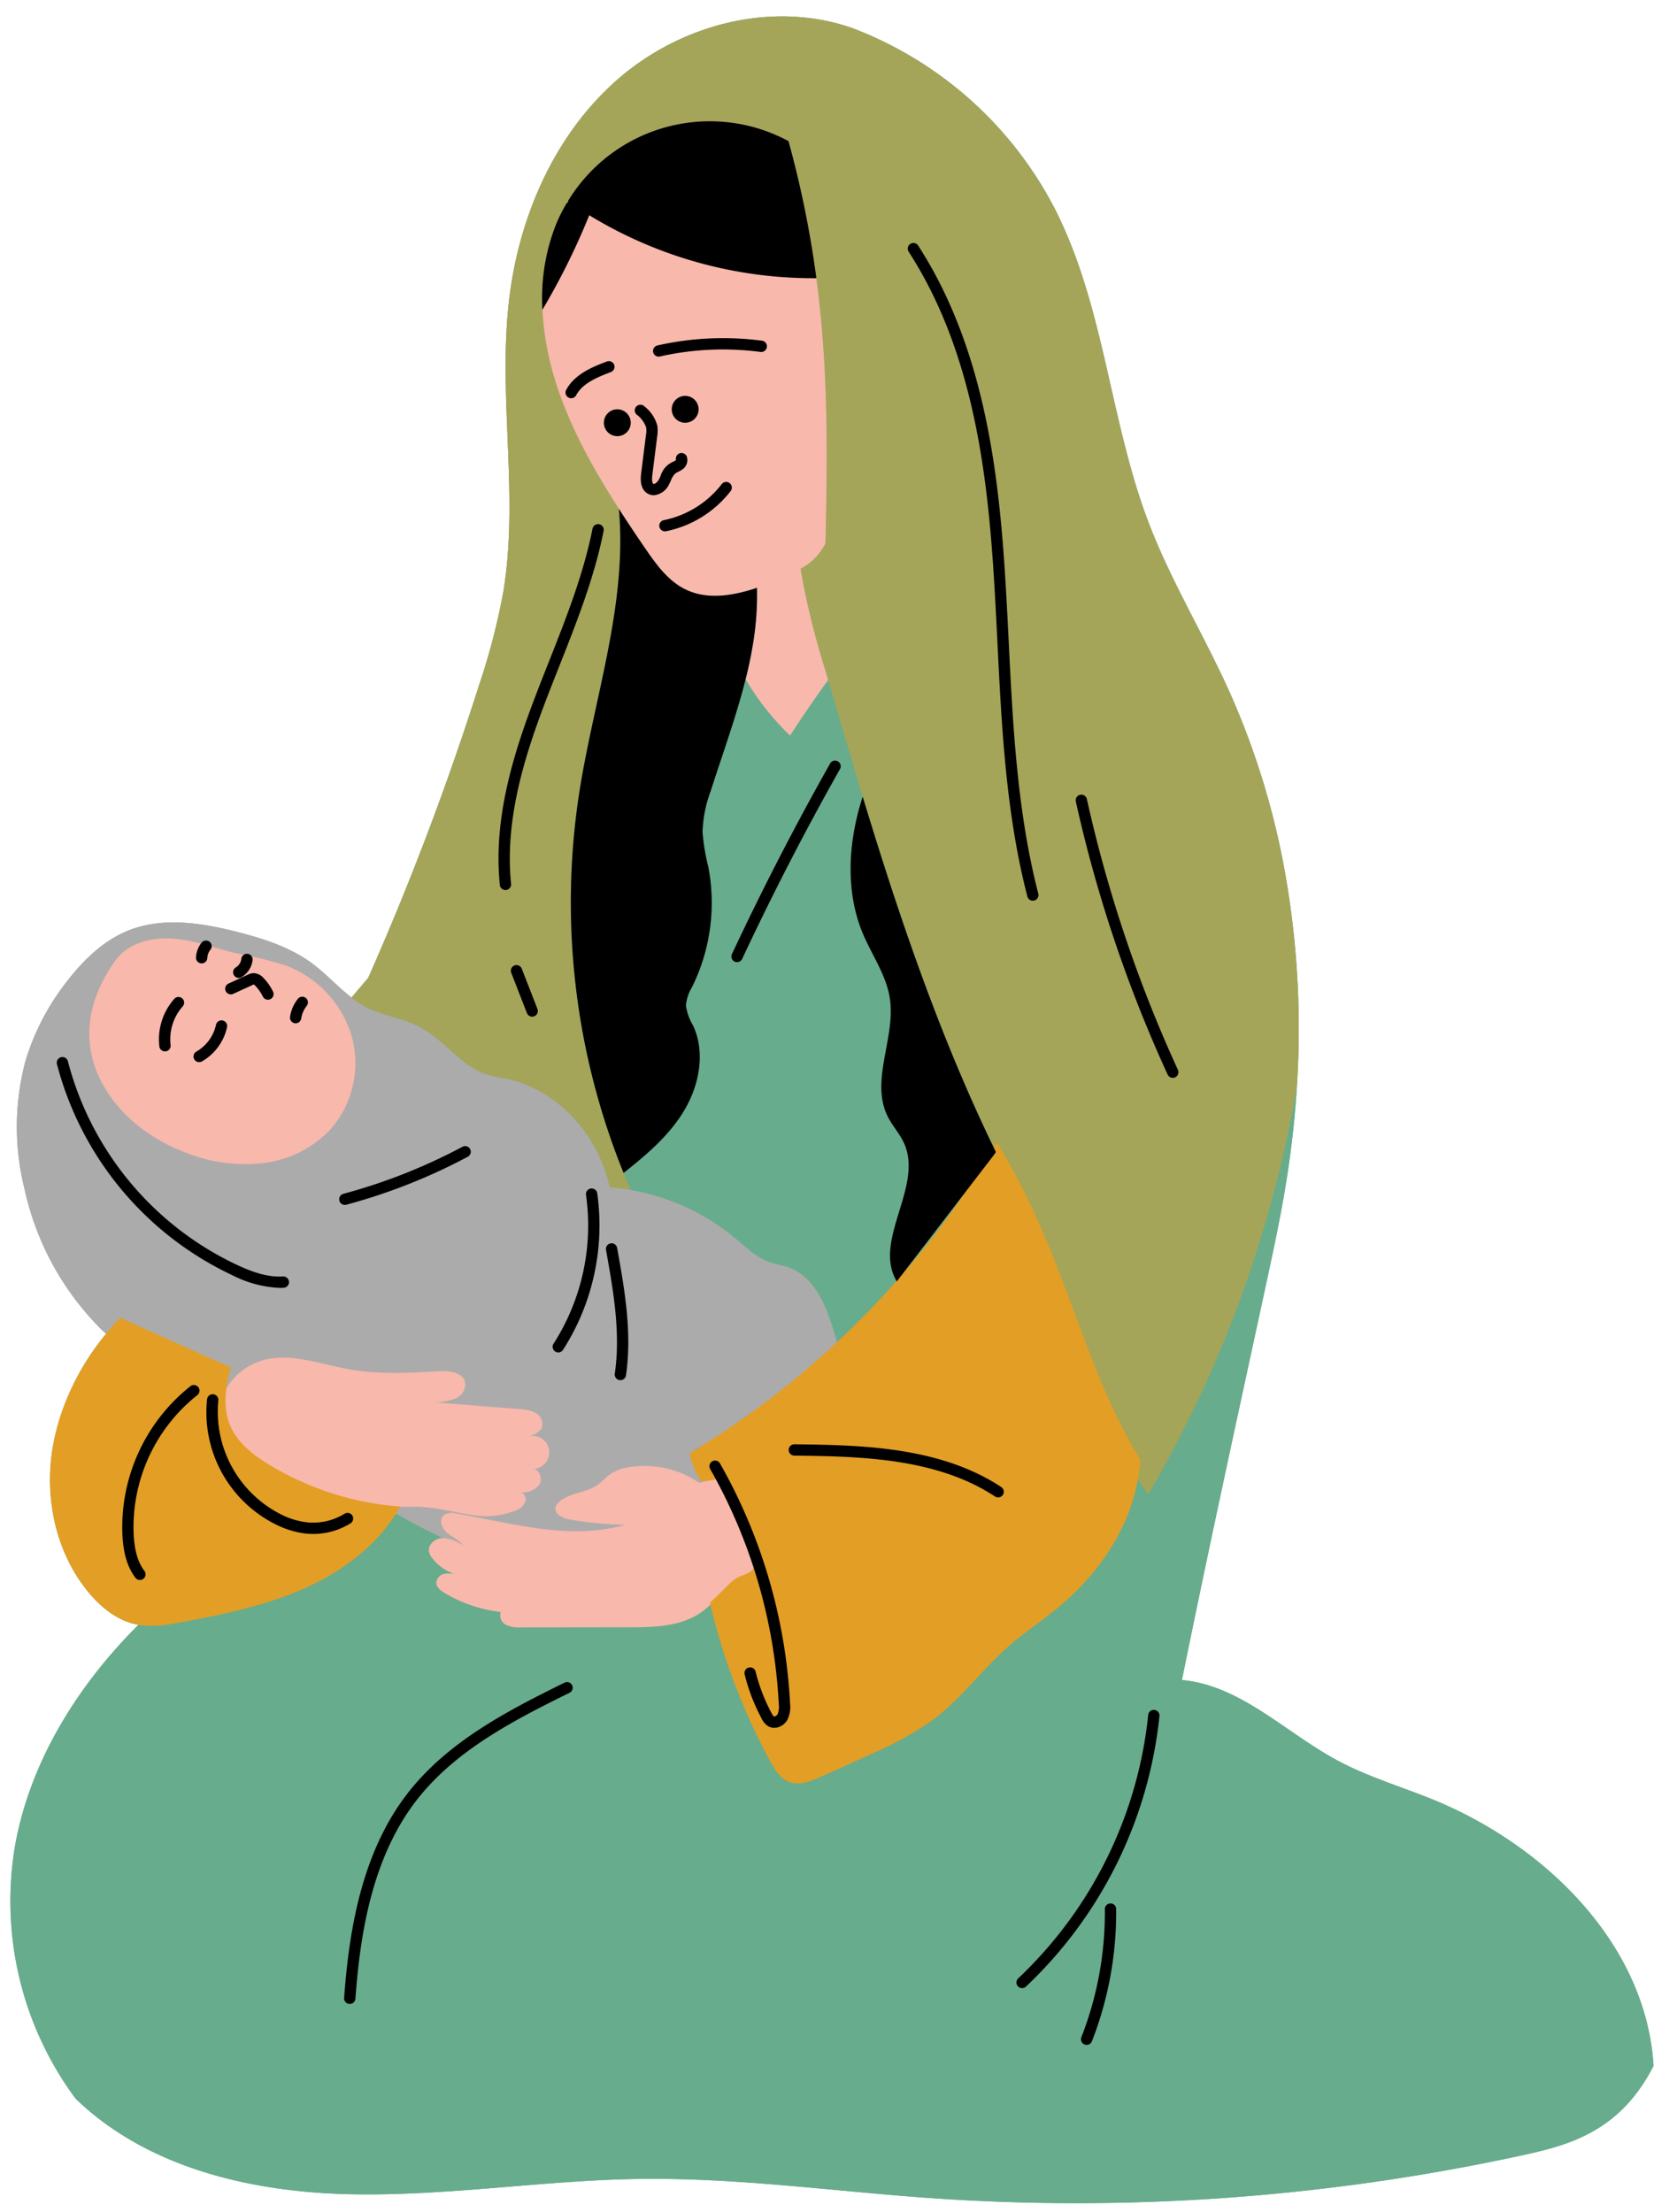 <?xml version="1.0" encoding="UTF-8"?><svg xmlns="http://www.w3.org/2000/svg" xmlns:xlink="http://www.w3.org/1999/xlink" height="391.1" preserveAspectRatio="xMidYMid meet" version="1.0" viewBox="-1.8 -2.9 292.5 391.1" width="292.5" zoomAndPan="magnify"><g id="change1_1"><path d="M251.556,315.281c-5.611-2.28-11.481-4.01-16.82-6.88-9.2-4.93-17.13-13.3-27.521-14.23,3.98-19.63,8.021-38.3,12.06-56.96q1.351-6.2,2.68-12.38c1.31-6.07,2.63-12.15,3.63-18.28.93-5.69,1.591-11.43,1.95-17.19v-.05a157.576,157.576,0,0,0-2.03-37.57,137.735,137.735,0,0,0-9.839-32.2c-4.56-10.17-10.441-19.75-14.4-30.17-6.839-18.03-7.76-38.14-16.519-55.32a67.12,67.12,0,0,0-35.9-32.01c-14.28-4.95-30.549-.53-41.659,9.31s-17.351,24.42-19,39.17c-1.911,17,1.81,34.37-.981,51.25a119.046,119.046,0,0,1-4.289,16.49,509.191,509.191,0,0,1-19.61,51.77c-.975,1.134-1.955,2.293-2.936,3.465-2.408-1.859-4.5-4.2-6.954-6.025-3.851-2.86-8.531-4.37-13.18-5.56-6.351-1.63-13.25-2.71-19.341-.27-4.31,1.73-7.789,5.07-10.649,8.73A42.611,42.611,0,0,0,2.7,184.741a45.257,45.257,0,0,0-.13,22.71,50.031,50.031,0,0,0,13.371,24.53c.335.327.681.644,1.028.96A43.4,43.4,0,0,0,7.44,253.519c-1.346,8.8.726,18.262,6.4,25.12,2.179,2.632,4.981,4.923,8.317,5.661.178.04.359.063.538.093C12,295.049,3.61,308.416.9,323.251a58.611,58.611,0,0,0,10.67,44.93c12.45,12.06,30.561,16.43,47.88,16.89s34.57-2.45,51.89-2.69c17.1-.23,34.11,2.16,51.161,3.37a371.235,371.235,0,0,0,104.92-7.55c8.419-1.83,17.3-4.26,23.2-15.81C289.325,340.911,271.5,323.391,251.556,315.281Z" fill="#67ac8d"/></g><g id="change1_2"><path d="M290.616,362.391c-5.9,11.55-14.781,13.98-23.2,15.81a371.235,371.235,0,0,1-104.92,7.55c-17.051-1.21-34.06-3.6-51.161-3.37-17.32.24-34.56,3.16-51.89,2.69s-35.43-4.83-47.88-16.89A58.611,58.611,0,0,1,.9,323.251c2.771-15.14,11.45-28.76,22.461-39.52-8.87-3-13.711-13.12-13.55-22.48s4.209-18.16,8.38-26.61c1.819-8.93,7.469-16.53,12.969-23.79,9.36-12.37,18.74-24.74,27.721-35.56q2.22-2.7,4.43-5.26a509.191,509.191,0,0,0,19.61-51.77,119.046,119.046,0,0,0,4.289-16.49c2.791-16.88-.93-34.25.981-51.25,1.649-14.75,7.889-29.33,19-39.17s27.379-14.26,41.659-9.31a67.12,67.12,0,0,1,35.9,32.01c8.759,17.18,9.68,37.29,16.519,55.32,3.96,10.42,9.841,20,14.4,30.17a137.735,137.735,0,0,1,9.839,32.2,157.576,157.576,0,0,1,2.03,37.57v.05c-.359,5.76-1.02,11.5-1.95,17.19-1,6.13-2.32,12.21-3.63,18.28q-1.335,6.2-2.68,12.38c-4.039,18.66-8.08,37.33-12.06,56.96,10.391.93,18.32,9.3,27.521,14.23,5.339,2.87,11.209,4.6,16.82,6.88C271.5,323.391,289.325,340.911,290.616,362.391Z" fill="#67ac8d"/></g><g id="change2_1"><path d="M146.176,235.591a3.619,3.619,0,0,1-1.171,1.58,96.519,96.519,0,0,1-23.9,16.18,69.466,69.466,0,0,0,5.01,6.26c-10.421,6.86-21.76,13.99-34.231,13.5-9.839-.39-18.779-5.5-27.279-10.48-8.06-4.72-16.651-10.04-23.351-19.47a38.534,38.534,0,0,1-25.319-11.18,50.031,50.031,0,0,1-13.371-24.53,45.257,45.257,0,0,1,.13-22.71,42.611,42.611,0,0,1,7.551-14.37c2.86-3.66,6.339-7,10.649-8.73,6.091-2.44,12.99-1.36,19.341.27,4.649,1.19,9.329,2.7,13.18,5.56,2.46,1.83,4.549,4.17,6.96,6.03a16.733,16.733,0,0,0,2.829,1.81c2.81,1.39,6.02,1.78,8.82,3.17s5.04,3.71,7.45,5.72a14.574,14.574,0,0,0,4.55,2.8,28.432,28.432,0,0,0,3.57.8c8.9,1.85,16.29,9.53,18.44,19.23a35.9,35.9,0,0,1,3.73.49,39.6,39.6,0,0,1,18.5,8.56c1.88,1.57,3.68,3.35,5.981,4.17,1.11.4,2.3.56,3.42.96,4.869,1.75,6.9,7.41,8.32,12.4A3.64,3.64,0,0,1,146.176,235.591Z" fill="#ababab"/></g><g id="change3_1"><path d="M81.367,264.928c-2.727-.393-5.4-1.137-8.152-1.34-2.729-.2-5.472.133-8.207.043-8.793-.287-16.89-4.928-23.682-10.519-1.338-1.1-2.725-2.389-4.369-7.29a11.07,11.07,0,0,1,7.131-8.017c5.063-1.718,10.505.447,15.767,1.4s10.641.676,15.969.363c1.815-.107,4.178.158,4.619,1.922a2.7,2.7,0,0,1-1.584,2.858,10.936,10.936,0,0,1-3.562.731l14.769,1.183a6.576,6.576,0,0,1,2.828.659,2.25,2.25,0,0,1,1.177,2.443c-.324,1.049-1.543,1.483-2.6,1.771a2.931,2.931,0,1,1,.674,5.7c1.306-.255,2.158,1.677,1.433,2.793a3.923,3.923,0,0,1-3.56,1.357c.769-.1,1.325.879,1.1,1.621a2.834,2.834,0,0,1-1.636,1.554A14.28,14.28,0,0,1,81.367,264.928Zm43.726-6.474-3.245.844a16.993,16.993,0,0,0-12.543-2.734,7.938,7.938,0,0,0-2.961,1.055c-.925.6-1.637,1.486-2.55,2.1-2.026,1.374-4.835,1.322-6.684,2.925a1.873,1.873,0,0,0-.675,1c-.223,1.131,1.162,1.854,2.288,2.1a64.021,64.021,0,0,0,9.973.983c-9.64,2.786-19.851-.261-29.734-2a2.7,2.7,0,0,0-2.329.317c-.877.817-.285,2.34.637,3.106s2.132,1.227,2.8,2.223a6.88,6.88,0,0,0-3.563-1.326c-1.285.027-2.634,1.1-2.446,2.372a2.854,2.854,0,0,0,.666,1.316,8.409,8.409,0,0,0,4.441,2.873,5.123,5.123,0,0,0-2.335-.231,1.759,1.759,0,0,0-1.475,1.607c.028.808.778,1.381,1.473,1.8a25.228,25.228,0,0,0,9.924,3.363,1.858,1.858,0,0,0,.949,2.269,5.409,5.409,0,0,0,2.646.446l19.093-.02c4.354,0,9-.1,12.6-2.542,2.794-1.9,4.724-5.08,7.89-6.255a5.119,5.119,0,0,0,2.331-1.178c.775-.934.479-2.326.095-3.478A40.994,40.994,0,0,0,125.093,258.454Zm-80.246-55.7a19.529,19.529,0,0,0,11.868-6.032,17.767,17.767,0,0,0,3.639-16.545,19.28,19.28,0,0,0-11.716-12.4,75.829,75.829,0,0,0-8.7-2.124c-3.711-.891-7.329-2.3-11.135-2.587s-8.014.8-10.224,3.907c-6.289,8.857-5.246,16.523-2.026,22.178s8.825,9.706,14.94,11.931A28.1,28.1,0,0,0,44.847,202.752Zm99.2-87.511a136.707,136.707,0,0,1-4.141-16.84c-.039-.25-.08-.5-.109-.75a9.993,9.993,0,0,0,4.39-4.49c.05-2.19.089-4.39.129-6.59.21-12.9.15-26.04-1.74-40.28a180.813,180.813,0,0,0-4.93-24.24,29.35,29.35,0,0,0-39.029,10.64,2.313,2.313,0,0,0-.211.34,28.148,28.148,0,0,0-1.8,3.55,35.251,35.251,0,0,0-2.48,15.29v.03c.509,11.24,5.23,21.62,11.129,31.36.361.59.731,1.19,1.1,1.78.419.68.859,1.36,1.289,2.04,1.51,2.35,3.06,4.66,4.62,6.94,1.93,2.81,3.99,5.71,7.031,7.24,2.959,1.49,6.289,1.42,9.58.68.269-.06.54-.12.8-.19.8-.2,1.6-.44,2.389-.71a52.846,52.846,0,0,1-.81,10.53c-.319,1.89-.73,3.77-1.2,5.63a45.786,45.786,0,0,0,7.86,9.96q3.254-5,6.739-9.83C144.455,116.631,144.246,115.941,144.046,115.241Z" fill="#f8b8ac"/></g><g id="change4_1"><path d="M227.535,189.311v.05a214.817,214.817,0,0,1-26.26,71.97c-8.38-10.69-10.82-24.71-15.82-37.33-2.98-7.54-6.92-14.65-10.51-21.91q-.314-.645-.63-1.29c-9.819-20.12-17.04-41.36-23.55-62.82-2.089-6.87-4.1-13.77-6.11-20.65-.2-.7-.409-1.39-.609-2.09a136.707,136.707,0,0,1-4.141-16.84c-.039-.25-.08-.5-.109-.75a9.993,9.993,0,0,0,4.39-4.49c.05-2.19.089-4.38.129-6.59.21-12.9.15-26.04-1.74-40.28a180.813,180.813,0,0,0-4.93-24.24,29.35,29.35,0,0,0-39.029,10.64,2.313,2.313,0,0,0-.211.34,28.148,28.148,0,0,0-1.8,3.55,35.251,35.251,0,0,0-2.48,15.29v.03c.509,11.24,5.23,21.62,11.129,31.36.78,1.28,1.58,2.56,2.39,3.82,1.541,16.99-4.479,33.66-7.06,50.53a127.328,127.328,0,0,0,7.89,66.89c.42,1.01.84,2.02,1.29,3.02a35.9,35.9,0,0,0-3.73-.49c-2.15-9.7-9.539-17.38-18.44-19.23a28.432,28.432,0,0,1-3.57-.8,14.574,14.574,0,0,1-4.55-2.8c-2.41-2.01-4.64-4.32-7.45-5.72s-6.01-1.78-8.82-3.17a16.733,16.733,0,0,1-2.829-1.81c.969-1.18,1.949-2.33,2.93-3.47a509.191,509.191,0,0,0,19.61-51.77,119.046,119.046,0,0,0,4.289-16.49c2.791-16.88-.93-34.25.981-51.25,1.649-14.75,7.889-29.33,19-39.17s27.379-14.26,41.659-9.31a67.12,67.12,0,0,1,35.9,32.01c8.759,17.18,9.68,37.29,16.519,55.32,3.96,10.42,9.841,20,14.4,30.17a137.735,137.735,0,0,1,9.839,32.2A157.576,157.576,0,0,1,227.535,189.311Z" fill="#e39e25" opacity=".5"/></g><g id="change4_2"><path d="M199.84,255.156c-.661,10.881-7.008,20.136-15.078,26.647-2.636,2.127-5.466,4.012-8.022,6.235-4.752,4.133-8.5,9.376-13.533,13.156a57.848,57.848,0,0,1-10.545,5.868q-4.706,2.184-9.448,4.283c-1.695.75-3.6,1.5-5.347.887-1.656-.584-2.664-2.225-3.5-3.769a112.44,112.44,0,0,1-10.618-27.949c1.277-1.224,2.208-2.138,3.139-3.053a8.066,8.066,0,0,1,1.735-1.412c.531-.288,1.121-.452,1.668-.709a2.513,2.513,0,0,0,1.312-1.192c.675-2.445-.314-5.06-1.487-7.4a45.244,45.244,0,0,0-5.174-8.064,20.113,20.113,0,0,1-2.733.347,13.453,13.453,0,0,1-2.033-4.963,155.513,155.513,0,0,0,54.265-54.991C186.527,218.4,189.555,238.587,199.84,255.156ZM38.96,249.3c-1.422-3.237-.94-7,.11-10.375l-19.633-8.818c-6.1,6.483-10.65,14.609-12,23.41s.726,18.262,6.4,25.12c2.179,2.632,4.981,4.923,8.317,5.661,2.775.615,5.661.111,8.455-.413,7.362-1.381,14.771-2.92,21.6-6s13.119-7.844,16.759-14.391a52.135,52.135,0,0,1-23.119-7.375C43.046,254.422,40.282,252.311,38.96,249.3Z" fill="#e39e25"/></g><g id="change5_1"><path d="M120.785,178.471c2.3,5,.97,11.07-2.02,15.69-2.659,4.1-6.44,7.31-10.29,10.34a127.328,127.328,0,0,1-7.89-66.89c2.581-16.87,8.6-33.54,7.06-50.53,1.51,2.35,3.06,4.66,4.62,6.94,1.93,2.81,3.99,5.71,7.031,7.24,2.959,1.49,6.289,1.42,9.58.68a30.357,30.357,0,0,0,3.189-.9,52.846,52.846,0,0,1-.81,10.53c-.319,1.89-.73,3.77-1.2,5.63-1.68,6.72-4.1,13.27-6.211,19.89a22.34,22.34,0,0,0-1.4,7.15,36.934,36.934,0,0,0,1.02,6.16,33.656,33.656,0,0,1-2.859,21.2,7.561,7.561,0,0,0-1.1,3.3A9.365,9.365,0,0,0,120.785,178.471Zm34.771-4.89c1.089,6.99-3.531,14.58-.38,20.91.839,1.7,2.18,3.11,2.94,4.84,3.38,7.66-5.651,17.19-1.32,24.35l16.89-21.99c.219-.29.44-.58.629-.89-9.819-20.12-17.04-41.36-23.55-62.82-.089.24-.159.49-.24.73-2.33,7.62-2.82,16.07.25,23.43C152.376,165.961,154.916,169.481,155.556,173.581ZM102.405,35.161a75.989,75.989,0,0,0,40.17,11.13,180.813,180.813,0,0,0-4.93-24.24,29.35,29.35,0,0,0-39.029,10.64l.1.07c-.109.09-.21.18-.31.27a28.148,28.148,0,0,0-1.8,3.55,35.251,35.251,0,0,0-2.48,15.29A123.03,123.03,0,0,0,102.405,35.161Zm16.963,36.69a2.375,2.375,0,1,0-2.375-2.375A2.375,2.375,0,0,0,119.368,71.851Zm-12,2.375a2.375,2.375,0,1,0-2.375-2.375A2.375,2.375,0,0,0,107.368,74.226Zm26.447-15.759a1,1,0,0,0-.86-1.122,52.673,52.673,0,0,0-18.487.837,1,1,0,0,0,.218,1.976.986.986,0,0,0,.221-.025,50.661,50.661,0,0,1,17.786-.8A1,1,0,0,0,133.815,58.467Zm-27,3.135a1,1,0,0,0-1.288-.582c-2.252.85-5.655,2.135-7.2,5.023a1,1,0,0,0,1.764.943c1.1-2.055,3.533-3.11,6.143-4.1A1,1,0,0,0,106.813,61.6Zm4.758,19.262c-.294,2.338.57,3.253,1.347,3.609a2.118,2.118,0,0,0,.888.2,3.293,3.293,0,0,0,2.67-1.843c.131-.241.248-.5.364-.751a3.23,3.23,0,0,1,.821-1.289,2.923,2.923,0,0,1,.439-.241,5.123,5.123,0,0,0,.711-.4,2,2,0,0,0,.846-2.3,1,1,0,0,0-1.91.579.454.454,0,0,1-.094.09,3.126,3.126,0,0,1-.433.237,3.918,3.918,0,0,0-2.2,2.494c-.1.215-.2.43-.3.633-.281.517-.769.868-.966.779-.136-.062-.332-.458-.2-1.542l.853-6.772a6.422,6.422,0,0,0,.03-2,6.5,6.5,0,0,0-2.287-3.4,1,1,0,1,0-1.364,1.462,4.8,4.8,0,0,1,1.684,2.3,4.74,4.74,0,0,1-.047,1.392Zm4.215,10.189a1.009,1.009,0,0,0,.2-.019,19.3,19.3,0,0,0,11.428-7.111,1,1,0,1,0-1.589-1.215,17.275,17.275,0,0,1-10.228,6.364,1,1,0,0,0,.193,1.981Zm-88.414,91.96a1.014,1.014,0,0,0,.123-.007,1,1,0,0,0,.871-1.115,8.791,8.791,0,0,1,2.147-6.844,1,1,0,0,0-1.49-1.334,10.82,10.82,0,0,0-2.642,8.422A1,1,0,0,0,27.372,183.013Zm6.047,1.9a.991.991,0,0,0,.491-.129,9.281,9.281,0,0,0,4.439-6.049,1,1,0,1,0-1.956-.418,7.25,7.25,0,0,1-3.468,4.726,1,1,0,0,0,.494,1.87Zm5.994-12.065,3.449-1.581c.071-.033.191-.087.179-.1a1.047,1.047,0,0,1,.337.277,7.352,7.352,0,0,1,1.3,1.866,1,1,0,0,0,.9.563,1,1,0,0,0,.9-1.437,9.3,9.3,0,0,0-1.652-2.375A2.43,2.43,0,0,0,43,169.173a2.514,2.514,0,0,0-.968.274l-3.449,1.582a1,1,0,0,0,.834,1.817Zm-5.594-5.4h.042a1,1,0,0,0,1-.958,2.5,2.5,0,0,1,.538-1.443,1,1,0,1,0-1.563-1.247,4.509,4.509,0,0,0-.973,2.606A1,1,0,0,0,33.819,167.445Zm6.6,2.568a.988.988,0,0,0,.511-.141,4.1,4.1,0,0,0,1.938-3.012,1,1,0,1,0-1.988-.22,2.058,2.058,0,0,1-.973,1.514,1,1,0,0,0,.512,1.859Zm9.909,8.018a.981.981,0,0,0,.152.011,1,1,0,0,0,.987-.85,4.753,4.753,0,0,1,.981-2.245,1,1,0,0,0-1.563-1.247,6.735,6.735,0,0,0-1.395,3.192A1,1,0,0,0,50.325,178.031ZM39.278,222.583a20.363,20.363,0,0,0,8.361,2.246q.363,0,.728-.022a1,1,0,1,0-.123-2c-2.9.18-5.735-.932-8.124-2.042a55.194,55.194,0,0,1-29.913-36.007,1,1,0,0,0-1.938.5A57.218,57.218,0,0,0,39.278,222.583Zm19.9-12.425a.973.973,0,0,0,.26-.034,101.626,101.626,0,0,0,21.488-8.485,1,1,0,1,0-.941-1.765,99.648,99.648,0,0,1-21.065,8.319,1,1,0,0,0,.258,1.965Zm43.5-2.9a1,1,0,0,0-.846,1.134A38.754,38.754,0,0,1,96.1,234.683a1,1,0,1,0,1.679,1.086,40.781,40.781,0,0,0,6.038-27.667A1,1,0,0,0,102.678,207.257Zm3.5,9.7a1,1,0,0,0-.809,1.161c1.285,7.176,2.613,14.6,1.553,21.884a1,1,0,0,0,.846,1.133.893.893,0,0,0,.145.011,1,1,0,0,0,.989-.857c1.106-7.608-.251-15.19-1.564-22.523A1,1,0,0,0,106.178,216.955ZM173.831,97.171c.308,4.516.538,9.13.761,13.592.739,14.852,1.5,30.209,5.289,44.852a1,1,0,0,0,.966.75.988.988,0,0,0,.251-.032,1,1,0,0,0,.718-1.218c-3.732-14.446-4.492-29.7-5.227-44.452-.223-4.47-.452-9.093-.762-13.628-1.242-18.194-4.026-39.135-15.255-56.51a1,1,0,0,0-1.68,1.086C169.874,58.6,172.606,79.232,173.831,97.171Zm32.676,89.1a239.485,239.485,0,0,1-16.1-47.874,1,1,0,1,0-1.953.433,241.537,241.537,0,0,0,16.233,48.275,1,1,0,0,0,.91.583.989.989,0,0,0,.416-.091A1,1,0,0,0,206.507,186.274ZM87.588,154.482a.889.889,0,0,0,.1-.006,1,1,0,0,0,.893-1.1c-1.139-11.1,2.274-22.1,5.762-31.384.907-2.414,1.876-4.86,2.812-7.227,3.029-7.65,6.16-15.561,7.791-23.792a1,1,0,0,0-1.962-.389c-1.6,8.053-4.693,15.878-7.688,23.445-.94,2.374-1.912,4.83-2.825,7.26-3.57,9.5-7.061,20.775-5.879,32.291A1,1,0,0,0,87.588,154.482Zm1.591,13.334a1,1,0,0,0-.57,1.294l2.777,7.14a1,1,0,0,0,1.864-.724l-2.777-7.14A1,1,0,0,0,89.179,167.816Zm36.363,88.076a1,1,0,1,0-1.738.988,93.944,93.944,0,0,1,12.114,41.478,3.711,3.711,0,0,1-.2,1.845.879.879,0,0,1-.481.4.273.273,0,0,1-.181,0,1.757,1.757,0,0,1-.405-.572,31.66,31.66,0,0,1-2.831-7.367,1,1,0,0,0-1.941.479,33.6,33.6,0,0,0,3.009,7.831,3.114,3.114,0,0,0,1.2,1.381,2.14,2.14,0,0,0,1.036.262,2.417,2.417,0,0,0,.677-.1,2.865,2.865,0,0,0,1.675-1.368,5.355,5.355,0,0,0,.439-2.9A95.941,95.941,0,0,0,125.542,255.892Zm49.711,4.142c-10.96-7.227-25.154-7.407-36.559-7.551h-.013a1,1,0,0,0-.012,2c11.143.14,25.012.316,35.482,7.221a1,1,0,1,0,1.1-1.67Zm-143.406-17.8a31.832,31.832,0,0,0-12,26.261c.166,3.328.9,5.739,2.3,7.587a1,1,0,1,0,1.592-1.211c-1.151-1.512-1.754-3.57-1.9-6.475a29.811,29.811,0,0,1,11.232-24.588,1,1,0,1,0-1.232-1.574Zm66.162,52.413c-10.727,5.258-20.927,10.72-27.827,19.685-8.3,10.782-10.3,24.922-11.126,36.036a1,1,0,0,0,.924,1.072l.074,0a1,1,0,0,0,1-.926c.8-10.837,2.744-24.605,10.716-34.965,6.637-8.624,16.617-13.96,27.122-19.11a1,1,0,1,0-.88-1.795Zm104.335,4.809a.988.988,0,0,0-1.094.9,74.64,74.64,0,0,1-23,46.577,1,1,0,0,0,1.365,1.461,76.663,76.663,0,0,0,23.624-47.841A1,1,0,0,0,202.344,299.455Zm-7.771,34.213a1,1,0,0,0-.988,1.012,60.6,60.6,0,0,1-4.148,22.634,1,1,0,1,0,1.862.73,62.621,62.621,0,0,0,4.286-23.387A.988.988,0,0,0,194.573,333.668ZM128.118,167.135a1,1,0,0,0,1.33-.482c5.314-11.352,11.135-22.647,17.3-33.571a1,1,0,0,0-1.742-.983c-6.19,10.968-12.034,22.308-17.37,33.706A1,1,0,0,0,128.118,167.135ZM60.51,265.084a1,1,0,0,0-1.377-.322,10.566,10.566,0,0,1-6.618,1.521,13.659,13.659,0,0,1-4.156-1.179,20.348,20.348,0,0,1-11.55-20.368,1,1,0,0,0-1.985-.243,22.12,22.12,0,0,0,12.724,22.439,15.668,15.668,0,0,0,4.762,1.341,12.544,12.544,0,0,0,7.876-1.812A1,1,0,0,0,60.51,265.084Z" fill="inherit"/></g></svg>